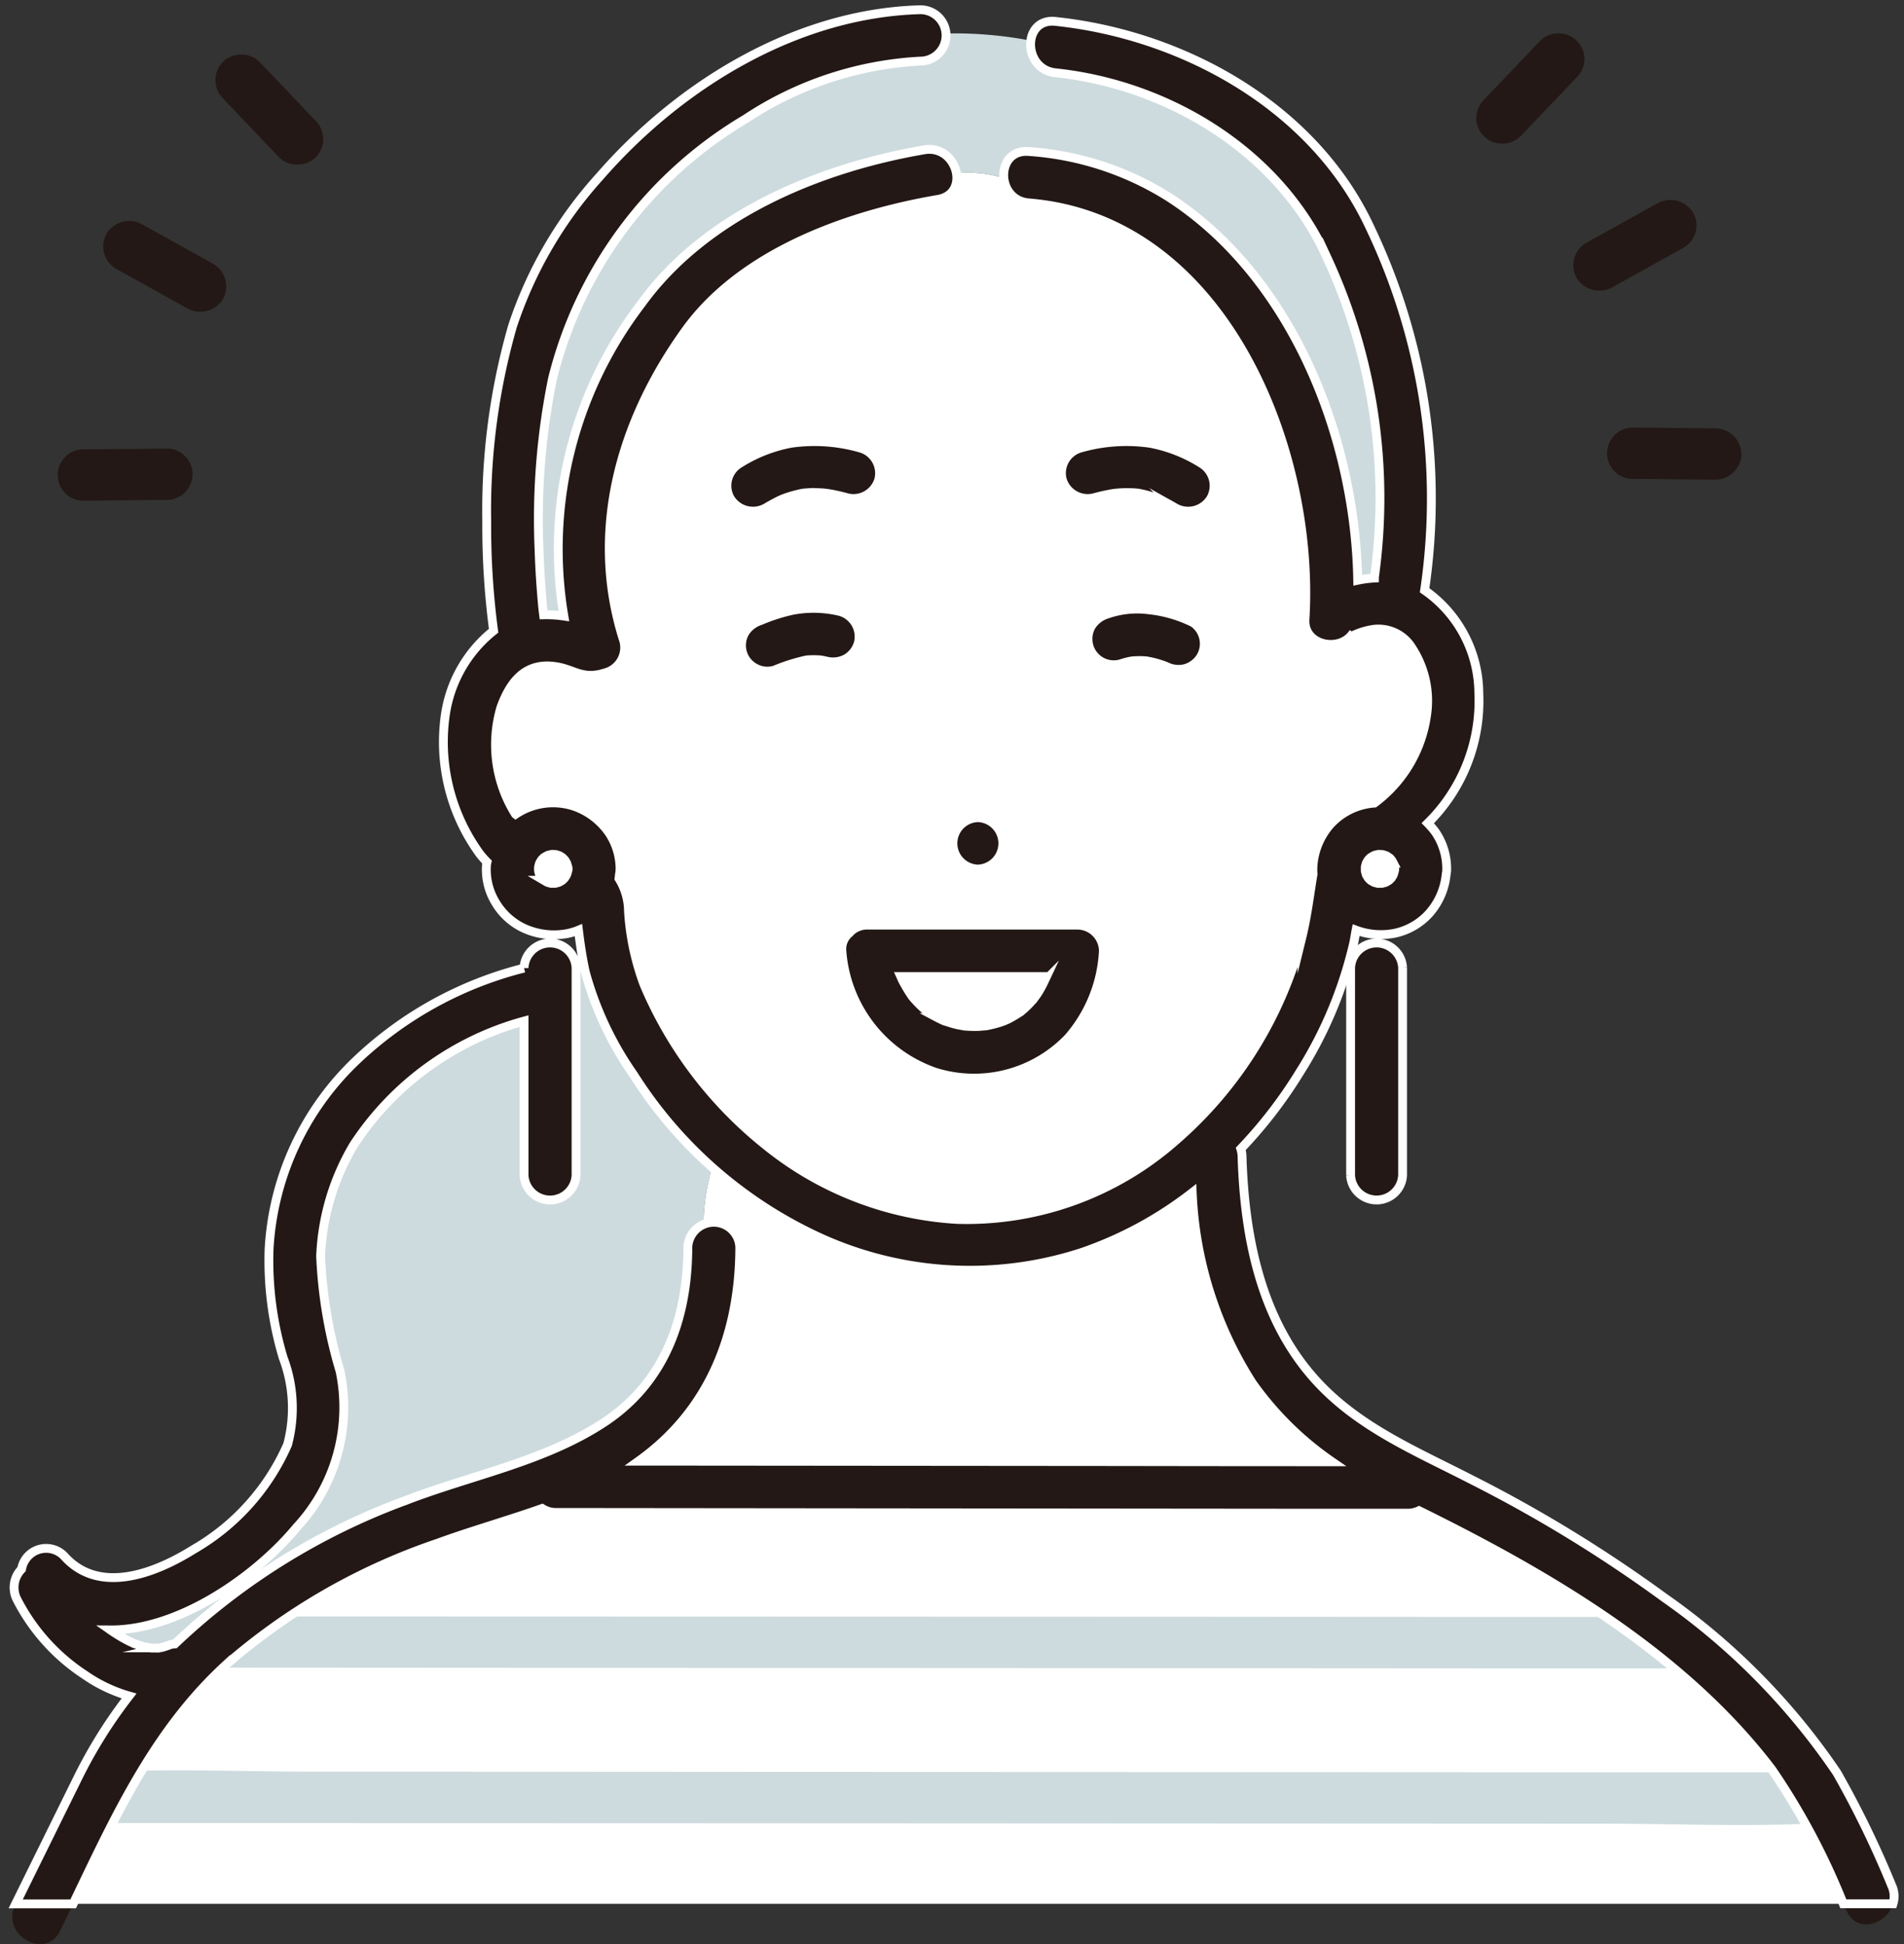 <svg height="88" viewBox="0 0 86.168 88" width="86.168" xmlns="http://www.w3.org/2000/svg" xmlns:xlink="http://www.w3.org/1999/xlink"><rect x="0" y="0" width="86.168" height="88" fill="#333333" stroke="none"/><clipPath id="a"><path d="m0 0h86.168v88h-86.168z"/></clipPath><g clip-path="url(#a)"><path d="m62.4 31.174a1.182 1.182 0 0 1 -.518.112h-4.788l-20.745-.02q-6.5-.007-13-.011a1.157 1.157 0 0 1 -.634-.182c-1.574.558-3.2 1.011-4.75 1.58a28.461 28.461 0 0 0 -9.565 5.501c-3.267 3-5.039 6.92-6.909 10.815h80.114a31.214 31.214 0 0 0 -3.233-6.074c-3.98-5.244-10.087-8.819-15.968-11.72" fill="#fff" transform="translate(1.821 37.209)"/><path d="m5.329 35.616 22.075.013q17.558.007 35.117.018 3.983 0 7.967 0a1.163 1.163 0 0 0 0-2.325q-11.037 0-22.075-.011l-35.113-.011h-7.97a1.163 1.163 0 0 0 0 2.325" fill="#cddbde" transform="translate(5.131 39.87)"/><path d="m80.046 36.555h-7.678q-9.216 0-18.434-.009l-22.313-.009q-9.653-.007-19.3-.009c-3.124 0-6.284-.138-9.406 0-.044 0-.091 0-.136 0a1.163 1.163 0 0 0 0 2.325h7.676q9.216.007 18.437.009l22.313.011 19.3.009c3.124 0 6.28.136 9.4 0h.138a1.163 1.163 0 0 0 0-2.325" fill="#cddbde" transform="translate(2.008 43.667)"/><path d="m3.044 33.937.031.007z" fill="#f0f" transform="translate(3.725 40.644)"/><path d="m3.317 33.941a.466.466 0 0 0 -.078 0c-.044.011-.051.024.078 0" fill="#f0f" transform="translate(3.928 40.648)"/><path d="m3.153 33.964-.042-.015-.053-.009c.031.009.067.013.1.024" fill="#f0f" transform="translate(3.741 40.647)"/><path d="m3.258 33.942a.269.269 0 0 1 .042 0h-.033-.007" fill="#f0f" transform="translate(3.987 40.647)"/><path d="m18.333 20.113c.013.033.033.077.047.112l.013.026a6.378 6.378 0 0 0 .4.683c.027.04.056.079.085.119.087.1.171.2.265.29s.167.156.251.233c.029.026.058.048.087.073a5.406 5.406 0 0 0 .5.319c.1.053.2.1.3.147h.009l.053.015c.18.062.36.119.547.163.12.026.24.042.36.068l-.078-.015c.033 0 .073.011.127.015a4.884 4.884 0 0 0 .567.011c.1 0 .193-.02.289-.022.027 0 .053-.009.08-.015a6.029 6.029 0 0 0 .587-.147l.191-.068.165-.075c.171-.086.331-.185.494-.286.038-.024.062-.04.08-.048a.439.439 0 0 1 .044-.042c.073-.062.147-.125.218-.191a4.853 4.853 0 0 0 .338-.367c.027-.042.136-.185.16-.222.056-.086.109-.176.16-.266s.1-.189.142-.283l.04-.105c.016-.04.022-.084.036-.123z" fill="#fff" transform="translate(22.434 24.088)"/><path d="m23.318 21.32v8.23a1.178 1.178 0 0 1 -2.353 0v-6.98a13.477 13.477 0 0 0 -7.712 5.6 10.694 10.694 0 0 0 -1.494 5.041 21.236 21.236 0 0 0 .878 5.2 7.979 7.979 0 0 1 -1.964 7.072c-1.8 2.178-5.29 4.666-8.43 4.646a6.739 6.739 0 0 0 .812.492c.071.037.145.07.216.105l.013.007c.142.051.285.1.431.143.1.024.2.04.307.059-.04-.015-.02-.022.082.015h.016c.071 0 .142.007.211 0a.753.753 0 0 0 .089-.011.35.35 0 0 1 .087 0 2.372 2.372 0 0 0 .391-.121.962.962 0 0 1 .267-.055 30.339 30.339 0 0 1 10.469-6.5c2.986-1.152 6.262-1.754 8.964-3.532 2.766-1.82 3.776-4.745 3.785-7.925a1.063 1.063 0 0 1 .712-1.039 9.186 9.186 0 0 1 .394-2.58 20.992 20.992 0 0 1 -3.565-4.193 14.959 14.959 0 0 1 -2.177-4.637c-.044-.2-.078-.407-.116-.611a3.062 3.062 0 0 0 -.369.057 1.167 1.167 0 0 1 .056.352z" fill="#cddbde" transform="translate(2.746 23.648)"/><path d="m28.238 1.938a15.845 15.845 0 0 0 -7.921 2.624 18.958 18.958 0 0 0 -8.726 11.758 31.641 31.641 0 0 0 -.607 7.744c.027.875.08 1.747.167 2.617.011.105.022.211.036.319a4.983 4.983 0 0 1 .921.057 18.267 18.267 0 0 1 3.492-14.12c2.9-4.022 8.028-6.167 12.817-6.986a1.257 1.257 0 0 1 1.453 1.068 5.247 5.247 0 0 1 2.153.22 1.017 1.017 0 0 1 1.116-1.209 13.622 13.622 0 0 1 6.324 2.055c5.573 3.584 8.45 10.832 8.566 17.355a5.238 5.238 0 0 1 .758-.1v-.046a25.9 25.9 0 0 0 -2.159-14.478c-2.128-4.746-7.128-7.805-12.277-8.348a1.263 1.263 0 0 1 -1.11-1.453 18.238 18.238 0 0 0 -3.871-.325 1.148 1.148 0 0 1 -1.132 1.248" fill="#cddbde" transform="translate(13.414 .826)"/><path d="m30.124 4.766c-4.124.706-8.884 2.42-11.412 5.919-2.978 4.121-4.4 9.144-2.809 14.076a1.179 1.179 0 0 1 -.823 1.431c-1 .33-1.381-.1-2.13-.251-1.419-.281-2.161.569-2.613 1.833a5.942 5.942 0 0 0 .663 4.819v.007a3.054 3.054 0 0 1 2.675-.354 3.212 3.212 0 0 1 1.537 1.167 2.939 2.939 0 0 1 .516 1.664 1.114 1.114 0 0 1 -.027.246c-.007.064-.009.127-.02.191a2.755 2.755 0 0 1 .427 1.47 11.65 11.65 0 0 0 .7 3.316 18.583 18.583 0 0 0 5.557 7.318 15.166 15.166 0 0 0 8.608 3.323 14.288 14.288 0 0 0 9.9-3.578 18.274 18.274 0 0 0 5.713-9.21c.218-.9.334-1.831.483-2.745.007-.033.011-.064.016-.1a2.563 2.563 0 0 1 0-.413 3.19 3.19 0 0 1 .749-1.8 2.994 2.994 0 0 1 2.028-1 5.965 5.965 0 0 0 2.357-3.956 4.384 4.384 0 0 0 -.754-3.209 1.774 1.774 0 0 0 -1.641-.7 3.1 3.1 0 0 0 -.778.213c-.382.163-.445.429-.133-.075-.578.938-2.266.607-2.193-.587.48-7.664-3.634-18.133-12.498-18.852a1.2 1.2 0 0 1 -1.122-1.116 5.243 5.243 0 0 0 -2.153-.22.956.956 0 0 1 -.827 1.174m-9.4 13.548a1.17 1.17 0 0 1 .423-1.591 6.636 6.636 0 0 1 2.315-.91 7.547 7.547 0 0 1 3.155.215 1.164 1.164 0 1 1 -.625 2.242c-.238-.064-.478-.121-.72-.165-.056-.011-.109-.02-.165-.029l-.073-.009c-.058 0-.116-.011-.173-.013a4.815 4.815 0 0 0 -.563-.009c-.091 0-.182.011-.271.018a5.341 5.341 0 0 0 -.941.268l-.058.026q-.123.059-.24.119c-.153.081-.3.165-.454.253a1.2 1.2 0 0 1 -1.61-.415m4.343 7.355c-.087-.022-.176-.035-.262-.051a3.708 3.708 0 0 0 -.625 0 8.368 8.368 0 0 0 -1.463.462 1.158 1.158 0 0 1 -.905-.116 1.152 1.152 0 0 1 -.423-1.591 1.272 1.272 0 0 1 .7-.534 7.836 7.836 0 0 1 1.465-.468 5.069 5.069 0 0 1 2.135.057 1.159 1.159 0 0 1 .28 2.125 1.247 1.247 0 0 1 -.905.116m16.947-.185a1.211 1.211 0 0 1 -.7.534 1.252 1.252 0 0 1 -.874-.1 4.429 4.429 0 0 0 -.9-.248 4.058 4.058 0 0 0 -.612 0 3.01 3.01 0 0 0 -.534.134 1.157 1.157 0 0 1 -.905-.116 1.157 1.157 0 0 1 -.422-1.591 1.28 1.28 0 0 1 .7-.534 4.109 4.109 0 0 1 1.9-.2 5.885 5.885 0 0 1 1.926.543 1.157 1.157 0 0 1 .423 1.591m-5.444-9.456a7.547 7.547 0 0 1 3.155-.215 6.636 6.636 0 0 1 2.315.91 1.177 1.177 0 0 1 .422 1.591 1.2 1.2 0 0 1 -1.61.415c-.158-.092-.316-.182-.48-.266-.078-.04-.158-.079-.24-.116l-.047-.022a5.213 5.213 0 0 0 -.925-.262h-.02c-.093-.009-.189-.013-.282-.018a4.836 4.836 0 0 0 -.565.013c-.056 0-.111.009-.167.015-.082.013-.167.024-.249.04-.229.044-.458.1-.683.158a1.2 1.2 0 0 1 -1.448-.811 1.176 1.176 0 0 1 .823-1.431m-.134 21.58a1.183 1.183 0 0 1 1.176 1.163 6.47 6.47 0 0 1 -1.59 3.936 5.888 5.888 0 0 1 -6 1.558 6.29 6.29 0 0 1 -4.247-5.494.937.937 0 0 1 .314-.786l.027-.031a1.087 1.087 0 0 1 .832-.345h9.488zm-4.505-4.863a1.163 1.163 0 0 1 0 2.325 1.163 1.163 0 0 1 0-2.325" fill="#fff" transform="translate(12.331 4.252)"/><path d="m17.581 27.66c-.009 3.879-1.345 7.371-4.587 9.685h1.063l20.747.02q4.79 0 9.584.009a14.446 14.446 0 0 1 -3.616-3.569 17.377 17.377 0 0 1 -2.72-8.615 17.19 17.19 0 0 1 -4.972 2.7 16.344 16.344 0 0 1 -11.895-.672 18.31 18.31 0 0 1 -4.852-3.18 9.2 9.2 0 0 0 -.394 2.582 1.162 1.162 0 0 1 1.641 1.037" fill="#fff" transform="translate(15.901 28.792)"/><path d="m16.563 12.093c.149-.088.3-.174.454-.253q.117-.063.24-.119l.058-.026a5.342 5.342 0 0 1 .941-.268c.089-.007.18-.015.271-.02a5.341 5.341 0 0 1 .563.009c.058 0 .116.009.173.015l.073.009.165.026c.242.046.483.1.72.167a1.194 1.194 0 0 0 1.448-.813 1.182 1.182 0 0 0 -.823-1.428 7.548 7.548 0 0 0 -3.155-.218 6.679 6.679 0 0 0 -2.315.91 1.17 1.17 0 0 0 -.423 1.591 1.205 1.205 0 0 0 1.61.418" fill="#231815" transform="translate(18.1 10.892)"/><path d="m16.563 12.093c.149-.088.3-.174.454-.253q.117-.063.24-.119l.058-.026a5.342 5.342 0 0 1 .941-.268c.089-.007.18-.015.271-.02a5.341 5.341 0 0 1 .563.009c.058 0 .116.009.173.015l.073.009.165.026c.242.046.483.1.72.167a1.194 1.194 0 0 0 1.448-.813 1.182 1.182 0 0 0 -.823-1.428 7.548 7.548 0 0 0 -3.155-.218 6.679 6.679 0 0 0 -2.315.91 1.17 1.17 0 0 0 -.423 1.591 1.205 1.205 0 0 0 1.61.418z" fill="none" stroke="#fff" stroke-miterlimit="10" stroke-width=".4" transform="translate(18.1 10.892)"/><path d="m28.362 11.676a1.177 1.177 0 0 0 -.422-1.591 6.685 6.685 0 0 0 -2.313-.91 7.555 7.555 0 0 0 -3.158.215 1.178 1.178 0 0 0 -.823 1.431 1.2 1.2 0 0 0 1.448.813c.227-.062.454-.116.683-.158.082-.018.167-.029.249-.042l.167-.015a5.383 5.383 0 0 1 .565-.011c.1 0 .189.009.282.018h.022a4.957 4.957 0 0 1 .923.259l.049.022c.08.037.16.077.24.116.162.086.32.174.478.268a1.2 1.2 0 0 0 1.61-.418" fill="#231815" transform="translate(26.43 10.892)"/><path d="m28.362 11.676a1.177 1.177 0 0 0 -.422-1.591 6.685 6.685 0 0 0 -2.313-.91 7.555 7.555 0 0 0 -3.158.215 1.178 1.178 0 0 0 -.823 1.431 1.2 1.2 0 0 0 1.448.813c.227-.062.454-.116.683-.158.082-.018.167-.029.249-.042l.167-.015a5.383 5.383 0 0 1 .565-.011c.1 0 .189.009.282.018h.022a4.957 4.957 0 0 1 .923.259l.049.022c.08.037.16.077.24.116.162.086.32.174.478.268a1.2 1.2 0 0 0 1.61-.415z" fill="none" stroke="#fff" stroke-miterlimit="10" stroke-width=".4" transform="translate(26.43 10.892)"/><path d="m15.674 15.21a1.154 1.154 0 0 0 .907.116 8.286 8.286 0 0 1 1.461-.462 3.734 3.734 0 0 1 .627 0c.087.015.173.031.26.051a1.252 1.252 0 0 0 .907-.116 1.194 1.194 0 0 0 .54-.694 1.18 1.18 0 0 0 -.823-1.431 5.094 5.094 0 0 0 -2.133-.057 7.97 7.97 0 0 0 -1.468.468 1.288 1.288 0 0 0 -.7.534 1.157 1.157 0 0 0 .422 1.591" fill="#231815" transform="translate(18.466 15.007)"/><path d="m15.674 15.21a1.154 1.154 0 0 0 .907.116 8.286 8.286 0 0 1 1.461-.462 3.734 3.734 0 0 1 .627 0c.087.015.173.031.26.051a1.252 1.252 0 0 0 .907-.116 1.194 1.194 0 0 0 .54-.694 1.18 1.18 0 0 0 -.823-1.431 5.094 5.094 0 0 0 -2.133-.057 7.97 7.97 0 0 0 -1.468.468 1.288 1.288 0 0 0 -.7.534 1.157 1.157 0 0 0 .422 1.591z" fill="none" stroke="#fff" stroke-miterlimit="10" stroke-width=".4" transform="translate(18.466 15.007)"/><path d="m26.83 13.121a5.885 5.885 0 0 0 -1.926-.543 4.109 4.109 0 0 0 -1.9.2 1.28 1.28 0 0 0 -.7.534 1.168 1.168 0 0 0 1.328 1.708 3.011 3.011 0 0 1 .534-.134 4.058 4.058 0 0 1 .612 0 4.429 4.429 0 0 1 .9.248 1.252 1.252 0 0 0 .874.1 1.211 1.211 0 0 0 .7-.534 1.157 1.157 0 0 0 -.423-1.591" fill="#231815" transform="translate(27.09 15.026)"/><path d="m26.83 13.121a5.885 5.885 0 0 0 -1.926-.543 4.109 4.109 0 0 0 -1.9.2 1.28 1.28 0 0 0 -.7.534 1.168 1.168 0 0 0 1.328 1.708 3.011 3.011 0 0 1 .534-.134 4.058 4.058 0 0 1 .612 0 4.429 4.429 0 0 1 .9.248 1.252 1.252 0 0 0 .874.1 1.211 1.211 0 0 0 .7-.534 1.157 1.157 0 0 0 -.423-1.591z" fill="none" stroke="#fff" stroke-miterlimit="10" stroke-width=".4" transform="translate(27.09 15.026)"/><path d="m20.527 16.842a1.163 1.163 0 0 0 0 2.325 1.163 1.163 0 0 0 0-2.325" fill="#231815" transform="translate(23.728 20.17)"/><path d="m20.527 16.842a1.163 1.163 0 0 0 0 2.325 1.163 1.163 0 0 0 0-2.325z" fill="none" stroke="#fff" stroke-miterlimit="10" stroke-width=".4" transform="translate(23.728 20.17)"/><path d="m3.138 33.959c-.1-.037-.125-.031-.085-.015l.031.007.053.009" fill="#231815" transform="translate(3.713 40.637)"/><path d="m3.3 33.943h.007a.218.218 0 0 0 -.087 0 .466.466 0 0 1 .078 0" fill="#231815" transform="translate(3.944 40.646)"/><path d="m.38 39.268c-.66 1.341 1.368 2.521 2.032 1.174.2-.409.4-.818.594-1.226h-2.6l-.027.053" fill="#231815" transform="translate(.305 46.965)"/><path d="m37.517 39.214c.051.11.1.22.151.33.489 1.059 1.826.576 2.1-.33z" fill="#231815" transform="translate(45.909 46.964)"/><path d="m12.3 18.212c-.018-.075-.04-.149-.064-.222-.029-.053-.06-.1-.093-.154-.031-.033-.064-.066-.1-.1a1.552 1.552 0 0 0 -.153-.09 1.7 1.7 0 0 0 -.173-.048q-.093 0-.187 0a1.521 1.521 0 0 0 -.171.048c-.051.026-.1.057-.156.09-.033.031-.067.064-.1.1a1.555 1.555 0 0 0 -.091.154 1.123 1.123 0 0 0 -.047.169.854.854 0 0 0 0 .185 1.15 1.15 0 0 0 .047.171 1.309 1.309 0 0 0 .091.152c.031.035.064.066.1.1.051.031.1.062.156.09s.113.035.171.048.125 0 .187 0 .116-.031.173-.048.1-.059.153-.09c.033-.033.067-.064.1-.1a1.737 1.737 0 0 0 .093-.152c.024-.075.047-.147.064-.222z" fill="#fff" transform="translate(13.411 21.077)"/><path d="m28.026 18.765q.077.049.153.092.087.026.173.046.093 0 .187 0c.058-.013.116-.029.171-.046s.1-.059.156-.092c.033-.031.067-.064.1-.1.033-.051.064-.1.093-.154.022-.073.047-.147.062-.222v-.04-.042c-.016-.075-.04-.147-.062-.222-.029-.051-.06-.1-.093-.152-.031-.033-.064-.066-.1-.1-.051-.031-.1-.062-.156-.09s-.113-.035-.171-.048-.125 0-.187 0-.116.031-.171.048-.107.059-.156.09l-.1.1c-.031.048-.062.1-.091.152s-.036.114-.049.171 0 .123 0 .185.031.114.049.169.06.1.091.154c.033.033.067.066.1.1" fill="#fff" transform="translate(33.999 21.076)"/><path d="m27.487 20.544v9.395a1.178 1.178 0 0 0 2.353 0v-9.395a1.178 1.178 0 0 0 -2.353 0" fill="#231815" transform="translate(33.636 23.259)"/><path d="m27.487 20.544v9.395a1.178 1.178 0 0 0 2.353 0v-9.395a1.178 1.178 0 0 0 -2.353 0z" fill="none" stroke="#fff" stroke-miterlimit="10" stroke-width=".4" transform="translate(33.636 23.259)"/><g fill="#231815"><path d="m7.264 5.774a1.194 1.194 0 0 0 1.661 0 1.173 1.173 0 0 0 0-1.644l-2.23-2.344c-.107-.108-.209-.218-.314-.327a1.194 1.194 0 0 0 -1.661 0 1.176 1.176 0 0 0 0 1.646c.745.78 1.485 1.563 2.23 2.343l.314.327" transform="translate(5.365 1.344)"/><path d="m7.514 8.089a1.175 1.175 0 0 0 -.423-1.589q-1.414-.79-2.831-1.576c-.133-.075-.267-.149-.4-.222a1.2 1.2 0 0 0 -1.608.418 1.172 1.172 0 0 0 .42 1.589l2.834 1.576c.133.073.265.147.4.222a1.2 1.2 0 0 0 1.61-.418" transform="translate(2.573 5.453)"/><path d="m6.068 9.239-3.24.035c-.156 0-.311 0-.467 0a1.163 1.163 0 1 0 0 2.325q1.621-.016 3.24-.035h.467a1.163 1.163 0 1 0 0-2.325" transform="translate(1.448 11.065)"/><path d="m34.6 1.027a1.19 1.19 0 0 0 -.832-.341 1.2 1.2 0 0 0 -.832.341l-2.236 2.345c-.1.108-.207.218-.311.325a1.21 1.21 0 0 0 -.345.824 1.166 1.166 0 0 0 1.176 1.16 1.2 1.2 0 0 0 .832-.338q1.118-1.173 2.234-2.343l.311-.327a1.2 1.2 0 0 0 .345-.822 1.177 1.177 0 0 0 -.345-.822" transform="translate(36.766 .821)"/><path d="m33.788 8.074 2.831-1.574c.133-.073.267-.147.4-.222a1.166 1.166 0 0 0 .423-1.589 1.21 1.21 0 0 0 -1.61-.418q-1.418.787-2.832 1.573c-.133.075-.267.149-.4.222a1.169 1.169 0 0 0 -.423 1.591 1.21 1.21 0 0 0 1.61.418" transform="translate(39.18 4.931)"/><path d="m33.894 11.13 3.24.035h.467a1.18 1.18 0 0 0 1.176-1.163 1.192 1.192 0 0 0 -1.177-1.157q-1.621-.016-3.24-.035c-.156 0-.311 0-.467 0a1.163 1.163 0 1 0 0 2.325" transform="translate(40.035 10.545)"/><path d="m18.314 19.055a1.086 1.086 0 0 0 -.834.347l-.029.031a.935.935 0 0 0 -.314.785 6.291 6.291 0 0 0 4.245 5.5 5.9 5.9 0 0 0 6-1.558 6.481 6.481 0 0 0 1.59-3.938 1.181 1.181 0 0 0 -1.172-1.167zm7.976 2.554c-.047.1-.093.191-.145.283s-.1.18-.16.268c-.024.037-.131.18-.16.222a4.367 4.367 0 0 1 -.338.365c-.071.066-.145.13-.218.193-.022.018-.033.031-.044.04s-.042.024-.08.048a5.538 5.538 0 0 1 -.494.288c-.022.011-.109.048-.165.073l-.191.068a5.465 5.465 0 0 1 -.587.149l-.08.013c-.1 0-.193.018-.289.022a4.884 4.884 0 0 1 -.567-.011.76.76 0 0 1 -.125-.015l.076.018c-.118-.029-.24-.042-.36-.07-.187-.042-.365-.1-.547-.16l-.051-.018h-.011c-.1-.051-.2-.094-.3-.147a4.986 4.986 0 0 1 -.5-.319c-.029-.024-.058-.046-.085-.07-.087-.077-.171-.154-.251-.235s-.18-.191-.267-.29c-.029-.04-.058-.077-.085-.119a7.19 7.19 0 0 1 -.4-.681l-.013-.029c-.013-.033-.031-.077-.047-.112h6.562c-.013.042-.02.084-.036.123s-.027.07-.04.105" transform="translate(20.963 22.821)"/></g><path d="m18.314 19.055a1.086 1.086 0 0 0 -.834.347l-.029.031a.935.935 0 0 0 -.314.785 6.291 6.291 0 0 0 4.245 5.5 5.9 5.9 0 0 0 6-1.558 6.481 6.481 0 0 0 1.59-3.938 1.181 1.181 0 0 0 -1.172-1.167zm7.976 2.554c-.047.1-.093.191-.145.283s-.1.18-.16.268c-.024.037-.131.18-.16.222a4.367 4.367 0 0 1 -.338.365c-.071.066-.145.13-.218.193-.022.018-.033.031-.044.04s-.042.024-.08.048a5.538 5.538 0 0 1 -.494.288c-.022.011-.109.048-.165.073l-.191.068a5.465 5.465 0 0 1 -.587.149l-.08.013c-.1 0-.193.018-.289.022a4.884 4.884 0 0 1 -.567-.011.76.76 0 0 1 -.125-.015l.076.018c-.118-.029-.24-.042-.36-.07-.187-.042-.365-.1-.547-.16l-.051-.018h-.011c-.1-.051-.2-.094-.3-.147a4.986 4.986 0 0 1 -.5-.319c-.029-.024-.058-.046-.085-.07-.087-.077-.171-.154-.251-.235s-.18-.191-.267-.29c-.029-.04-.058-.077-.085-.119a7.19 7.19 0 0 1 -.4-.681l-.013-.029c-.013-.033-.031-.077-.047-.112h6.562c-.013.042-.02.084-.036.123s-.032.067-.042.103z" fill="none" stroke="#fff" stroke-miterlimit="10" stroke-width=".4" transform="translate(20.963 22.821)"/><path d="m85.256 85.1a43.949 43.949 0 0 0 -2.479-5.1 30.587 30.587 0 0 0 -7.816-7.927 62.5 62.5 0 0 0 -8.746-5.351c-2.43-1.25-4.948-2.3-6.858-4.31-2.642-2.778-3.391-6.639-3.5-10.331a1.194 1.194 0 0 0 -.056-.319 20.7 20.7 0 0 0 2.666-3.462 18.849 18.849 0 0 0 2.451-5.881c.038-.182.064-.369.1-.556a3.247 3.247 0 0 0 1.717.147 2.9 2.9 0 0 0 1.614-.93 3.11 3.11 0 0 0 .747-1.747 1 1 0 0 0 .024-.246 2.932 2.932 0 0 0 -.514-1.666 3.817 3.817 0 0 0 -.342-.4 7.757 7.757 0 0 0 2.31-5.881 5.717 5.717 0 0 0 -2.453-4.661 28.464 28.464 0 0 0 -2.495-16.471c-2.526-5.392-8.384-8.664-14.213-9.279-1.505-.158-1.492 2.169 0 2.325 5.148.543 10.144 3.6 12.281 8.347a25.894 25.894 0 0 1 2.157 14.478v.046a4.982 4.982 0 0 0 -.758.1c-.116-6.52-2.991-13.768-8.566-17.353a13.6 13.6 0 0 0 -6.327-2.054c-1.505-.121-1.5 2.2 0 2.325 8.865.717 12.981 11.189 12.507 18.857-.076 1.193 1.614 1.525 2.193.587-.309.5-.247.237.133.075a3.169 3.169 0 0 1 .778-.215 1.775 1.775 0 0 1 1.641.7 4.392 4.392 0 0 1 .754 3.209 5.967 5.967 0 0 1 -2.359 3.956 2.994 2.994 0 0 0 -2.026 1 3.184 3.184 0 0 0 -.749 1.8 2.563 2.563 0 0 0 0 .413c-.007.033-.009.064-.016.1-.149.914-.265 1.846-.485 2.745a18.246 18.246 0 0 1 -5.708 9.21 14.294 14.294 0 0 1 -9.907 3.578 15.163 15.163 0 0 1 -8.606-3.323 18.527 18.527 0 0 1 -5.559-7.318 11.5 11.5 0 0 1 -.7-3.316 2.83 2.83 0 0 0 -.429-1.472c.009-.062.013-.125.02-.189a1.265 1.265 0 0 0 .027-.246 2.954 2.954 0 0 0 -.518-1.666 3.2 3.2 0 0 0 -1.537-1.165 3.037 3.037 0 0 0 -2.671.354l-.009-.007a5.933 5.933 0 0 1 -.66-4.819c.454-1.264 1.192-2.114 2.611-1.835.749.147 1.132.58 2.133.253a1.182 1.182 0 0 0 .823-1.431c-1.592-4.931-.167-9.955 2.809-14.076 2.528-3.5 7.289-5.213 11.41-5.918 1.49-.255.858-2.5-.625-2.242-4.79.82-9.92 2.962-12.817 6.986a18.271 18.271 0 0 0 -3.491 14.118 5.371 5.371 0 0 0 -.918-.057c-.013-.105-.027-.211-.038-.319-.082-.868-.14-1.743-.167-2.615a31.887 31.887 0 0 1 .607-7.747 18.963 18.963 0 0 1 8.729-11.758 15.816 15.816 0 0 1 7.92-2.624 1.163 1.163 0 0 0 0-2.326c-5.63.154-10.907 3.411-14.505 7.544a18.932 18.932 0 0 0 -3.954 6.786 30.225 30.225 0 0 0 -1.165 8.819 35.951 35.951 0 0 0 .311 4.96 5.961 5.961 0 0 0 -2.187 3.824 8.606 8.606 0 0 0 1.579 6.3 4.274 4.274 0 0 0 .309.347 1.341 1.341 0 0 0 -.024.136 2.864 2.864 0 0 0 .414 1.7 2.935 2.935 0 0 0 1.259 1.152 3.266 3.266 0 0 0 1.99.248 2.705 2.705 0 0 0 .5-.152c.078.64.173 1.279.311 1.9a14.959 14.959 0 0 0 2.178 4.636 19.7 19.7 0 0 0 8.419 7.373 16.35 16.35 0 0 0 11.892.672 17.267 17.267 0 0 0 4.977-2.7 17.322 17.322 0 0 0 2.717 8.615 14.428 14.428 0 0 0 3.613 3.567q-4.79 0-9.582-.009l-20.746-.018h-1.065c3.244-2.314 4.579-5.806 4.587-9.685a1.176 1.176 0 0 0 -2.35 0c-.009 3.18-1.021 6.105-3.787 7.927-2.7 1.778-5.977 2.378-8.961 3.529a30.3 30.3 0 0 0 -10.467 6.5.865.865 0 0 0 -.269.057 2.984 2.984 0 0 1 -.391.121h.031s-.024 0-.042 0c-.125.026-.12.013-.078 0a.447.447 0 0 1 -.084.011c-.073 0-.142 0-.213 0h-.013l.042.015a.7.7 0 0 0 -.1-.022l-.031-.009c-.1-.02-.211-.033-.3-.059-.147-.042-.289-.092-.431-.143l-.011-.007c-.073-.035-.147-.068-.218-.105a6.946 6.946 0 0 1 -.814-.492c3.144.02 6.635-2.468 8.434-4.646a7.978 7.978 0 0 0 1.961-7.072 21.236 21.236 0 0 1 -.878-5.2 10.7 10.7 0 0 1 1.5-5.041 13.46 13.46 0 0 1 7.707-5.6v6.98a1.178 1.178 0 0 0 2.353 0v-9.396a1.178 1.178 0 0 0 -2.353 0v.018a17.045 17.045 0 0 0 -7.567 4.158 12.739 12.739 0 0 0 -3.972 8.555 15.278 15.278 0 0 0 .638 4.927 6.423 6.423 0 0 1 .2 3.927 10.21 10.21 0 0 1 -4.248 4.742c-1.716 1.073-4.269 2.093-5.861.31a1.127 1.127 0 0 0 -1.93.585 1.187 1.187 0 0 0 -.2 1.391 8.961 8.961 0 0 0 3.064 3.4 6.735 6.735 0 0 0 2 .952 21.721 21.721 0 0 0 -2.31 3.69q-1.41 2.857-2.821 5.722h2.6c1.872-3.894 3.642-7.815 6.908-10.815a28.461 28.461 0 0 1 9.569-5.505c1.554-.569 3.175-1.022 4.748-1.58a1.141 1.141 0 0 0 .636.18l13 .013 20.745.02q2.392 0 4.788 0a1.18 1.18 0 0 0 .516-.112c5.884 2.9 11.988 6.476 15.971 11.72a31.085 31.085 0 0 1 3.231 6.074h2.248a1.153 1.153 0 0 0 -.064-.844m-23.82-46.091c.016-.059.031-.114.047-.171a1.737 1.737 0 0 1 .093-.152c.031-.035.064-.066.1-.1.051-.031.1-.062.156-.09s.113-.035.171-.048.125 0 .187 0 .116.031.173.048.1.059.153.09.067.064.1.1.064.1.091.152a2.069 2.069 0 0 1 .062.222v.042.04a1.936 1.936 0 0 1 -.062.222 1.719 1.719 0 0 1 -.091.152q-.05.053-.1.1a1.551 1.551 0 0 1 -.153.09 1.7 1.7 0 0 1 -.173.048q-.093 0-.187 0a1.521 1.521 0 0 1 -.171-.048 1.582 1.582 0 0 1 -.156-.09 1.382 1.382 0 0 1 -.1-.1 1.737 1.737 0 0 1 -.093-.152c-.016-.055-.031-.112-.047-.169zm-36.077.132c-.018.075-.04.149-.064.222a1.737 1.737 0 0 1 -.093.152 1.382 1.382 0 0 1 -.1.1 1.55 1.55 0 0 1 -.153.09 1.7 1.7 0 0 1 -.173.048q-.093 0-.187 0a1.521 1.521 0 0 1 -.171-.048c-.051-.026-.1-.057-.156-.09a1.382 1.382 0 0 1 -.1-.1 1.309 1.309 0 0 1 -.091-.152 1.123 1.123 0 0 1 -.047-.169.854.854 0 0 1 0-.185 1.15 1.15 0 0 1 .047-.171 1.309 1.309 0 0 1 .091-.152c.031-.035.064-.066.1-.1.051-.031.1-.062.156-.09s.113-.035.171-.048.125 0 .187 0 .116.031.173.048.1.059.153.09c.033.033.067.064.1.1s.064.1.093.152c.024.073.047.147.064.222z" fill="#231815" transform="translate(.352 .24)"/><path d="m85.256 85.1a43.949 43.949 0 0 0 -2.479-5.1 30.587 30.587 0 0 0 -7.816-7.927 62.5 62.5 0 0 0 -8.746-5.351c-2.43-1.25-4.948-2.3-6.858-4.31-2.642-2.778-3.391-6.639-3.5-10.331a1.194 1.194 0 0 0 -.056-.319 20.7 20.7 0 0 0 2.666-3.462 18.849 18.849 0 0 0 2.451-5.881c.038-.182.064-.369.1-.556a3.247 3.247 0 0 0 1.717.147 2.9 2.9 0 0 0 1.614-.93 3.11 3.11 0 0 0 .747-1.747 1 1 0 0 0 .024-.246 2.932 2.932 0 0 0 -.514-1.666 3.817 3.817 0 0 0 -.342-.4 7.757 7.757 0 0 0 2.31-5.881 5.717 5.717 0 0 0 -2.453-4.661 28.464 28.464 0 0 0 -2.495-16.471c-2.526-5.392-8.384-8.664-14.213-9.279-1.505-.158-1.492 2.169 0 2.325 5.148.543 10.144 3.6 12.281 8.347a25.894 25.894 0 0 1 2.157 14.478v.046a4.982 4.982 0 0 0 -.758.1c-.116-6.52-2.991-13.768-8.566-17.353a13.6 13.6 0 0 0 -6.327-2.054c-1.505-.121-1.5 2.2 0 2.325 8.865.717 12.981 11.189 12.507 18.857-.076 1.193 1.614 1.525 2.193.587-.309.5-.247.237.133.075a3.169 3.169 0 0 1 .778-.215 1.775 1.775 0 0 1 1.641.7 4.392 4.392 0 0 1 .754 3.209 5.967 5.967 0 0 1 -2.359 3.956 2.994 2.994 0 0 0 -2.026 1 3.184 3.184 0 0 0 -.749 1.8 2.563 2.563 0 0 0 0 .413c-.007.033-.009.064-.016.1-.149.914-.265 1.846-.485 2.745a18.246 18.246 0 0 1 -5.708 9.21 14.294 14.294 0 0 1 -9.907 3.578 15.163 15.163 0 0 1 -8.606-3.323 18.527 18.527 0 0 1 -5.559-7.318 11.5 11.5 0 0 1 -.7-3.316 2.83 2.83 0 0 0 -.429-1.472c.009-.062.013-.125.02-.189a1.265 1.265 0 0 0 .027-.246 2.954 2.954 0 0 0 -.518-1.666 3.2 3.2 0 0 0 -1.537-1.165 3.037 3.037 0 0 0 -2.671.354l-.009-.007a5.933 5.933 0 0 1 -.66-4.819c.454-1.264 1.192-2.114 2.611-1.835.749.147 1.132.58 2.133.253a1.182 1.182 0 0 0 .823-1.431c-1.592-4.931-.167-9.955 2.809-14.076 2.528-3.5 7.289-5.213 11.41-5.918 1.49-.255.858-2.5-.625-2.242-4.79.82-9.92 2.962-12.817 6.986a18.271 18.271 0 0 0 -3.491 14.118 5.371 5.371 0 0 0 -.918-.057c-.013-.105-.027-.211-.038-.319-.082-.868-.14-1.743-.167-2.615a31.887 31.887 0 0 1 .607-7.747 18.963 18.963 0 0 1 8.729-11.758 15.816 15.816 0 0 1 7.92-2.624 1.163 1.163 0 0 0 0-2.326c-5.63.154-10.907 3.411-14.505 7.544a18.932 18.932 0 0 0 -3.954 6.786 30.225 30.225 0 0 0 -1.165 8.819 35.951 35.951 0 0 0 .311 4.96 5.961 5.961 0 0 0 -2.187 3.824 8.606 8.606 0 0 0 1.579 6.3 4.274 4.274 0 0 0 .309.347 1.341 1.341 0 0 0 -.024.136 2.864 2.864 0 0 0 .414 1.7 2.935 2.935 0 0 0 1.259 1.152 3.266 3.266 0 0 0 1.99.248 2.705 2.705 0 0 0 .5-.152c.078.64.173 1.279.311 1.9a14.959 14.959 0 0 0 2.178 4.636 19.7 19.7 0 0 0 8.419 7.373 16.35 16.35 0 0 0 11.892.672 17.267 17.267 0 0 0 4.977-2.7 17.322 17.322 0 0 0 2.717 8.615 14.428 14.428 0 0 0 3.613 3.567q-4.79 0-9.582-.009l-20.746-.018h-1.065c3.244-2.314 4.579-5.806 4.587-9.685a1.176 1.176 0 0 0 -2.35 0c-.009 3.18-1.021 6.105-3.787 7.927-2.7 1.778-5.977 2.378-8.961 3.529a30.3 30.3 0 0 0 -10.467 6.5.865.865 0 0 0 -.269.057 2.984 2.984 0 0 1 -.391.121h.031s-.024 0-.042 0c-.125.026-.12.013-.078 0a.447.447 0 0 1 -.084.011c-.073 0-.142 0-.213 0h-.013l.042.015a.7.7 0 0 0 -.1-.022l-.031-.009c-.1-.02-.211-.033-.3-.059-.147-.042-.289-.092-.431-.143l-.011-.007c-.073-.035-.147-.068-.218-.105a6.946 6.946 0 0 1 -.814-.492c3.144.02 6.635-2.468 8.434-4.646a7.978 7.978 0 0 0 1.961-7.072 21.236 21.236 0 0 1 -.878-5.2 10.7 10.7 0 0 1 1.5-5.041 13.46 13.46 0 0 1 7.707-5.6v6.98a1.178 1.178 0 0 0 2.353 0v-9.396a1.178 1.178 0 0 0 -2.353 0v.018a17.045 17.045 0 0 0 -7.567 4.158 12.739 12.739 0 0 0 -3.972 8.555 15.278 15.278 0 0 0 .638 4.927 6.423 6.423 0 0 1 .2 3.927 10.21 10.21 0 0 1 -4.248 4.742c-1.716 1.073-4.269 2.093-5.861.31a1.127 1.127 0 0 0 -1.93.585 1.187 1.187 0 0 0 -.2 1.391 8.961 8.961 0 0 0 3.064 3.4 6.735 6.735 0 0 0 2 .952 21.721 21.721 0 0 0 -2.31 3.69q-1.41 2.857-2.821 5.722h2.6c1.872-3.894 3.642-7.815 6.908-10.815a28.461 28.461 0 0 1 9.569-5.505c1.554-.569 3.175-1.022 4.748-1.58a1.141 1.141 0 0 0 .636.18l13 .013 20.745.02q2.392 0 4.788 0a1.18 1.18 0 0 0 .516-.112c5.884 2.9 11.988 6.476 15.971 11.72a31.085 31.085 0 0 1 3.231 6.074h2.248a1.153 1.153 0 0 0 -.062-.835zm-23.822-46.1c.016-.059.031-.114.047-.171a1.737 1.737 0 0 1 .093-.152c.031-.035.064-.066.1-.1.051-.031.1-.062.156-.09s.113-.035.171-.048.125 0 .187 0 .116.031.173.048.1.059.153.09.067.064.1.1.064.1.091.152a2.069 2.069 0 0 1 .062.222v.042.04a1.936 1.936 0 0 1 -.062.222 1.719 1.719 0 0 1 -.091.152q-.05.053-.1.1a1.551 1.551 0 0 1 -.153.09 1.7 1.7 0 0 1 -.173.048q-.093 0-.187 0a1.521 1.521 0 0 1 -.171-.048 1.582 1.582 0 0 1 -.156-.09 1.382 1.382 0 0 1 -.1-.1 1.737 1.737 0 0 1 -.093-.152c-.016-.055-.031-.112-.047-.169zm-36.077.132c-.018.075-.04.149-.064.222a1.737 1.737 0 0 1 -.093.152 1.382 1.382 0 0 1 -.1.1 1.55 1.55 0 0 1 -.153.09 1.7 1.7 0 0 1 -.173.048q-.093 0-.187 0a1.521 1.521 0 0 1 -.171-.048c-.051-.026-.1-.057-.156-.09a1.382 1.382 0 0 1 -.1-.1 1.309 1.309 0 0 1 -.091-.152 1.123 1.123 0 0 1 -.047-.169.854.854 0 0 1 0-.185 1.15 1.15 0 0 1 .047-.171 1.309 1.309 0 0 1 .091-.152c.031-.035.064-.066.1-.1.051-.031.1-.062.156-.09s.113-.035.171-.048.125 0 .187 0 .116.031.173.048.1.059.153.09c.033.033.067.064.1.1s.064.1.093.152c.024.073.047.147.064.222z" fill="none" stroke="#fff" stroke-miterlimit="10" stroke-width=".4" transform="translate(.352 .24)"/></g></svg>
